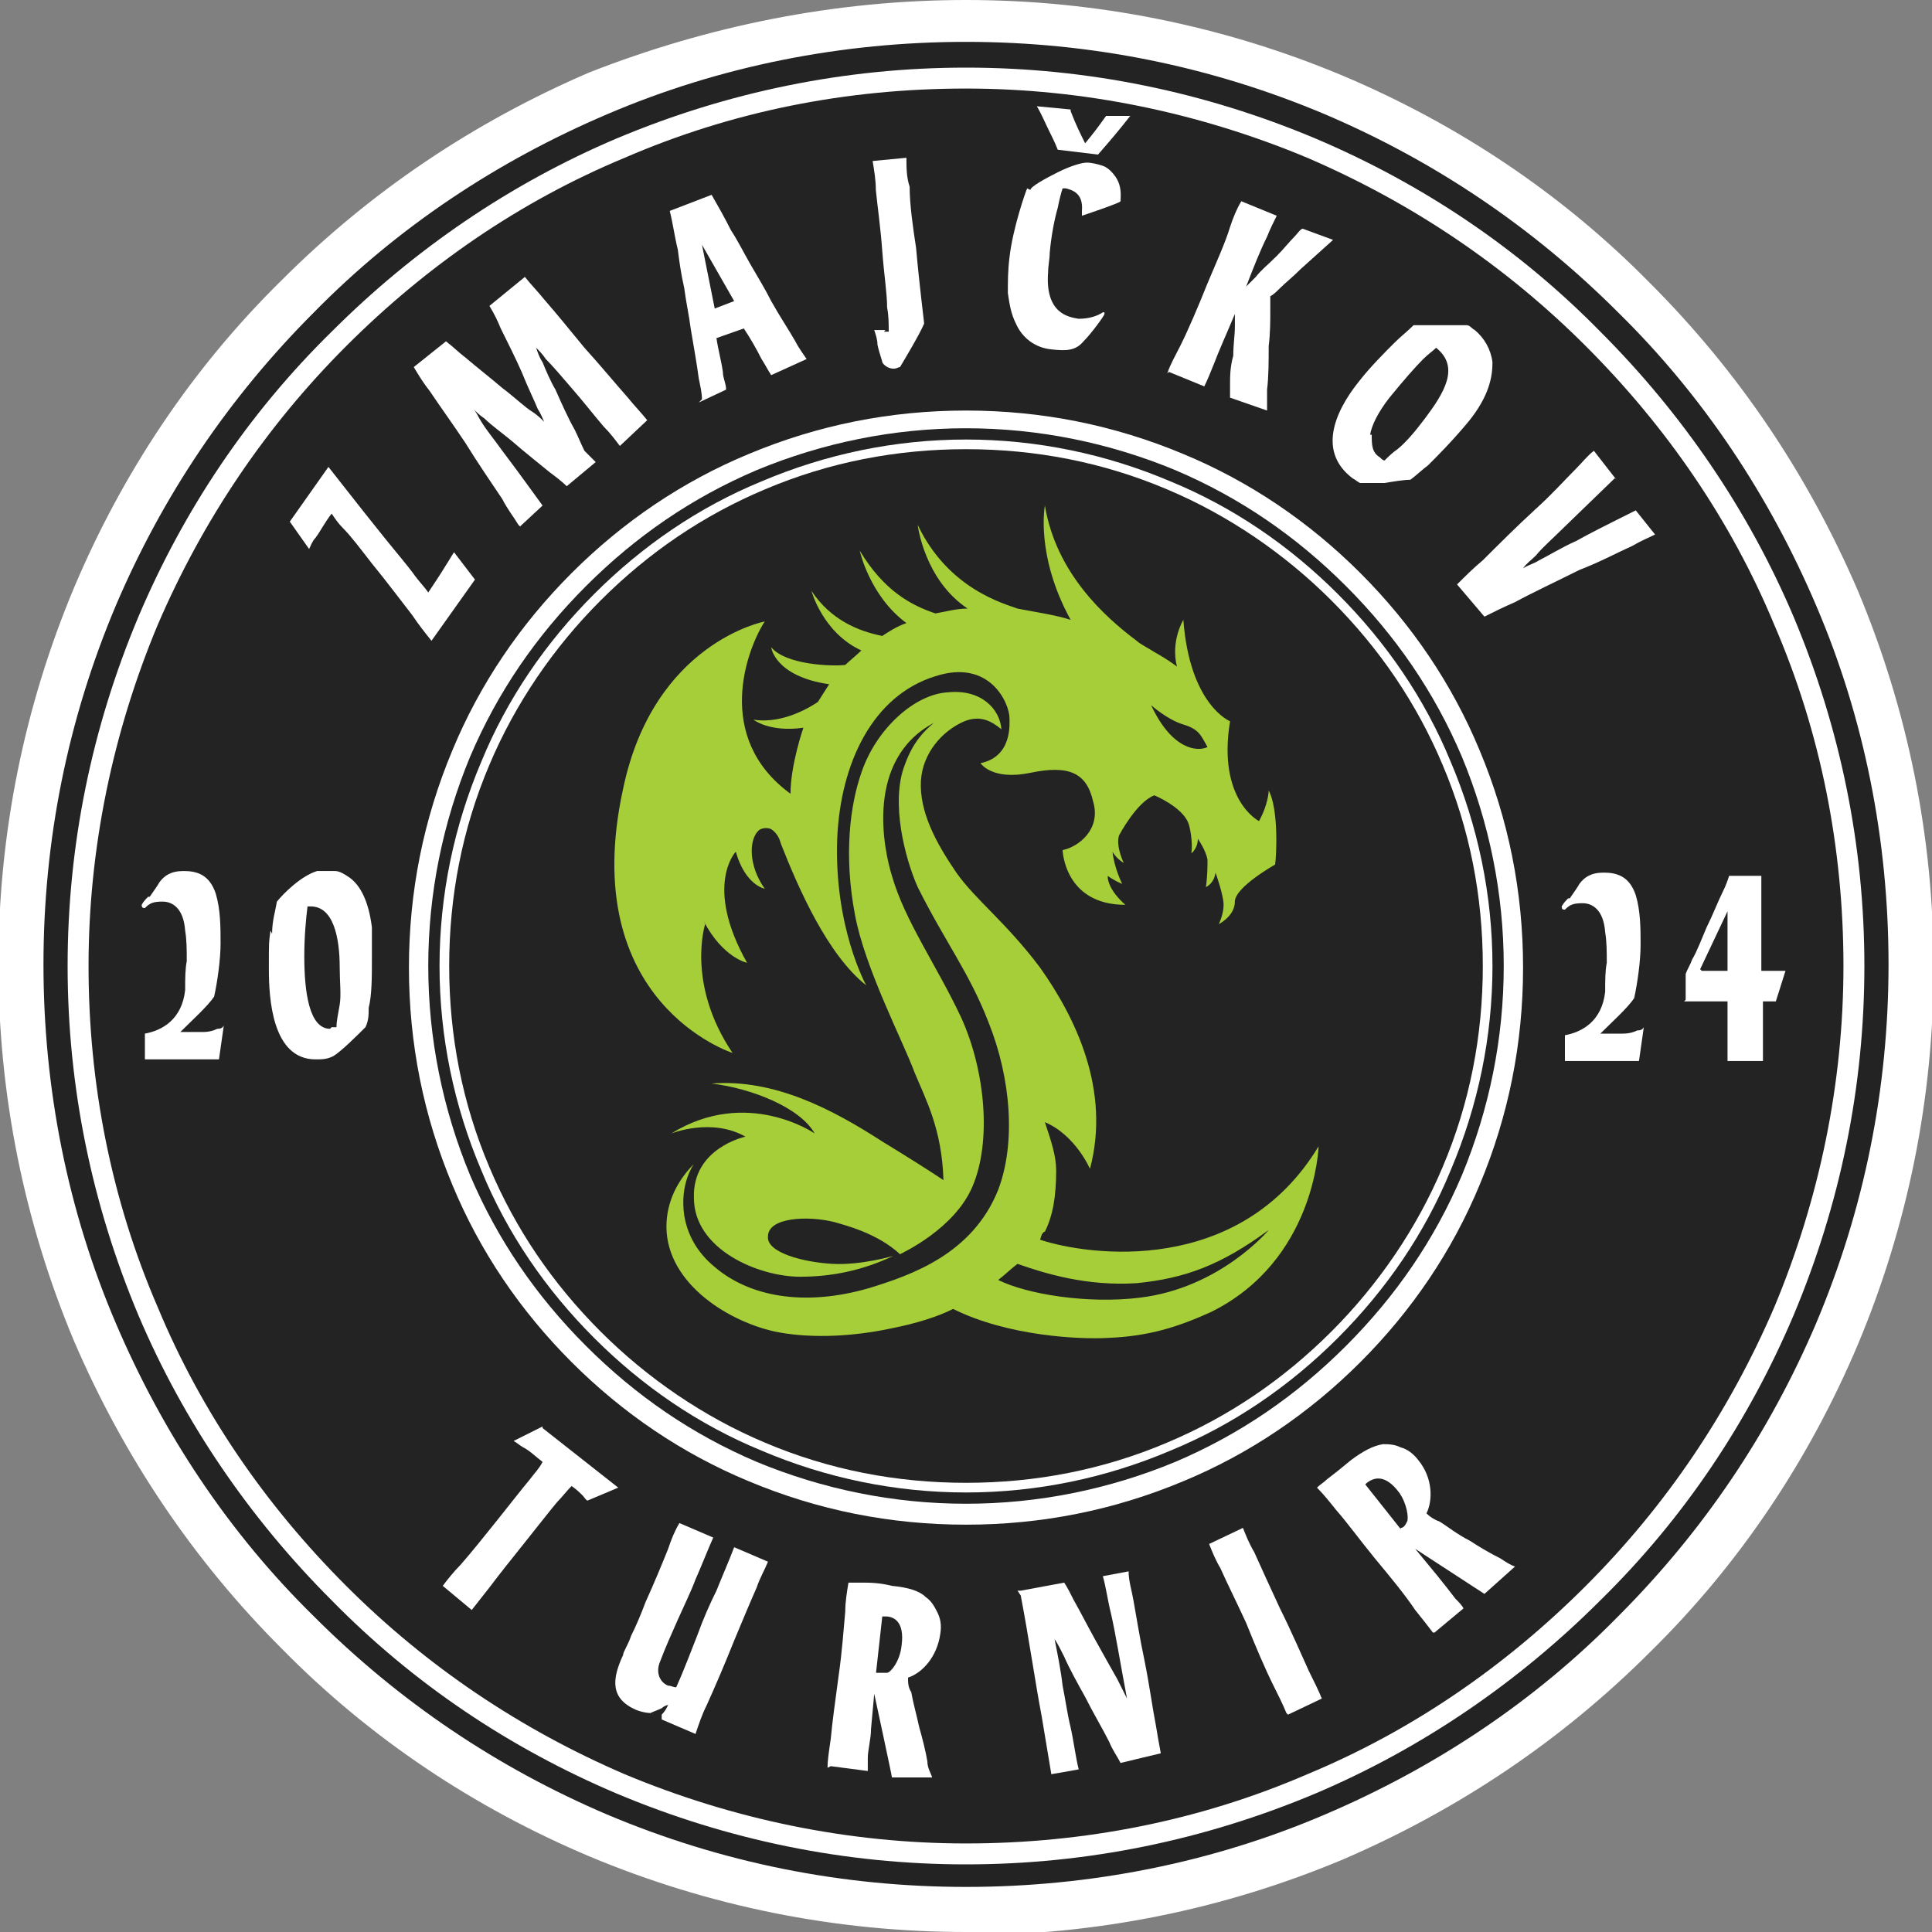 <?xml version="1.0" encoding="UTF-8"?>
<svg id="Layer_1" xmlns="http://www.w3.org/2000/svg" version="1.1" viewBox="0 0 120 120">
  <rect x="0" y="0" width="120" height="120" fill="#808080" stroke="none"/>
  <!-- Generator: Adobe Illustrator 29.0.1, SVG Export Plug-In . SVG Version: 2.1.0 Build 192)  -->
  <defs>
    <style>
      .st0 {
        fill: #a6ce39;
      }

      .st1 {
        fill: #fff;
      }

      .st2 {
        fill: #232323;
      }
    </style>
  </defs>
  <path class="st2" d="M60,119c-8,0-15.7-1.6-23-4.6-7-3-13.3-7.2-18.8-12.6-5.4-5.4-9.7-11.7-12.6-18.8-3.1-7.3-4.6-15-4.6-23s1.6-15.7,4.6-23c3-7,7.2-13.3,12.6-18.8,5.4-5.4,11.7-9.7,18.8-12.6,7.3-3.1,15-4.6,23-4.6s15.7,1.6,23,4.6c7,3,13.3,7.2,18.8,12.6,5.4,5.4,9.7,11.7,12.6,18.8,3.1,7.3,4.6,15,4.6,23s-1.6,15.7-4.6,23c-3,7-7.2,13.3-12.6,18.8-5.4,5.4-11.7,9.7-18.8,12.6-7.3,3.1-15,4.6-23,4.6Z"/>
  <path class="st0" d="M64.7,76.7c0,0,.1-.2.2-.2.5-1,.7-2.2.7-3.8,0-.9-.3-1.8-.7-3,1.9.8,2.8,2.9,2.8,2.9,1.3-4.9-.9-9.4-3.1-12.5-2.1-2.8-4-4.2-5.2-5.9-1.3-1.9-2.3-3.8-2.2-5.7.1-1.7,1.3-3.1,2.7-3.7,1-.4,1.7,0,2.3.5-.1-1.3-1.3-2.5-3.3-2.3-2.1.1-4.5,2.3-5.4,5-.7,2-1.1,5.1-.4,8.8.6,3.3,3,7.9,3.7,9.8.7,1.7,1.7,3.5,1.8,6.7-.9-.6-2-1.3-3.8-2.4-3.1-2-6.7-3.9-10.6-3.6,2.5.3,5.5,1.5,6.4,3.1,0,0-4.2-2.9-8.9,0,0,0,2.5-1,4.6.2,0,0-3.3.7-3.2,3.8,0,3.2,4,4.9,6.6,4.9,2,0,3.9-.4,5.8-1.3,0,0-2,.6-3.8.5-1.8-.1-4.1-.7-4-1.7,0-1.2,2.5-1.3,4.1-.9.7.2,2.7.7,4.1,2,.2-.1,3.4-1.6,4.5-4.2,1.2-2.8.8-7.2-.7-10.5-1.5-3.2-3.5-6-4.3-8.8-.5-1.6-1.7-7.2,2.6-9.5-.6.5-1.3,1.2-1.8,2.6-.9,2.3,0,5.8.8,7.6,1.7,3.4,3.2,5.3,4.4,8.4,1.4,3.5,1.7,7.5.6,10.4-1.6,4-5.4,5.3-8,6.1-4.1,1.2-7.5.5-9.6-1.3-1.1-.9-1.7-2-1.9-3.2h0c-.3-2,.6-3.2.6-3.2-.8.8-1.6,2-1.7,3.6-.2,3.6,3.6,6.1,6.7,6.8,1.9.4,4.5.4,7.3-.2,1.5-.3,2.8-.7,3.8-1.2,3.4,1.7,7.9,1.9,9.6,1.8,2.6-.1,4.4-.7,6.4-1.6,6.5-3.2,6.7-10.3,6.7-10.3-4.9,8.1-14.3,6.8-17.3,5.8M70.8,80.6c-3.2.4-7-.2-8.8-1.1.4-.3.8-.7,1.2-1,1.7.6,4.3,1.4,7.4,1.2,3-.3,5.2-1.1,8.2-3.3,0,0-3,3.6-8,4.2M43.7,57.2c1.2,2.3,2.7,2.6,2.7,2.6-2.7-4.8-.7-6.9-.7-6.9.6,2.1,1.8,2.3,1.8,2.3-1-1.4-1-3-.4-3.6.2-.2.6-.2.8-.1.3.2.5.5.6.9,1.1,2.8,2.9,6.9,5.3,8.8,0,0-2-3.6-1.8-9.1.2-4.7,2.2-8.9,6.1-10.1,3.4-1.1,4.6,1.7,4.6,2.6,0,.3.2,2.4-1.8,2.8,0,0,.7,1.1,3.1.6,2.4-.5,3.5,0,3.9,1.8.5,1.7-.9,2.8-1.9,3,0,0,.1,3.4,3.9,3.4,0,0-1.1-.9-1.1-1.8,0,0,.4.3.9.5,0,0-.5-1-.6-2,0,0,.2.4.7.7,0,0-.5-1-.3-1.7,0,0,1.1-2.1,2.2-2.5,0,0,1.7.7,2.1,1.7.1.2.3,1.2.2,1.9,0,0,.4-.3.4-.9,0,0,.5.7.6,1.3,0,.4,0,1-.1,1.7,0,0,.5-.2.6-.9,0,0,.5,1.4.5,2,0,.6-.3,1.2-.3,1.2,0,0,1-.5,1-1.4,0-.9,2.5-2.3,2.5-2.3.1-.7.2-3.5-.4-4.6,0,0,0,.8-.6,1.9,0,0-2.6-1.3-1.8-6.2,0,0-2.5-1-2.9-6.3,0,0-.8,1.3-.4,2.9,0,0-.5-.4-1.4-.9-.3-.2-.9-.5-1.1-.7-2-1.5-5-4.2-5.7-8.4,0,0-.6,3.1,1.6,7.1-.9-.3-2.3-.5-3.3-.7-.8-.3-4.3-1.2-6.2-5.2,0,0,.4,3.4,3.1,5.2-.7,0-1.4.2-2,.3-1.5-.5-3.2-1.4-4.7-3.9,0,0,.6,2.8,2.9,4.5-.6.2-1.2.6-1.5.8-1.5-.3-3.2-1-4.4-2.8,0,0,.7,2.6,3.1,3.7-.3.3-.8.7-1,.9-.8.1-3.7,0-4.6-1.1,0,0,.2,1.8,3.6,2.3-.2.3-.5.8-.7,1.1-.3.2-2.1,1.4-4,1.1,0,0,1,.8,3.1.5,0,0-.8,2.3-.8,4.1-4.8-3.5-2.7-9-1.6-10.7,0,0-6.9,1.3-8.8,10.4-2.9,13.3,6.8,16.4,6.8,16.4-2.9-4.3-1.7-8-1.7-8M73.5,45c1,.3,1.1.7,1.5,1.4-.6.3-2.2.2-3.5-2.6,0,0,1,.9,2,1.2"/>
  <path class="st1" d="M60,120c-8.1,0-16-1.6-23.4-4.7-7.1-3-13.6-7.3-19.1-12.9-5.5-5.5-9.8-11.9-12.9-19.1-3.1-7.4-4.7-15.3-4.7-23.4s1.6-16,4.7-23.4c3-7.1,7.3-13.6,12.9-19.1,5.5-5.5,11.9-9.8,19.1-12.9C44,1.6,51.9,0,60,0s16,1.6,23.4,4.7c7.1,3,13.6,7.3,19.1,12.9,5.5,5.5,9.8,11.9,12.9,19.1,3.1,7.4,4.7,15.3,4.7,23.4s-1.6,16-4.7,23.4c-3,7.1-7.3,13.6-12.9,19.1-5.5,5.5-11.9,9.8-19.1,12.9-7.4,3.1-15.3,4.7-23.4,4.7ZM60,2.6c-7.7,0-15.3,1.5-22.3,4.5-6.8,2.9-13,7-18.2,12.3-5.3,5.3-9.4,11.4-12.3,18.2-3,7.1-4.5,14.6-4.5,22.3s1.5,15.3,4.5,22.3c2.9,6.8,7,13,12.3,18.2,5.3,5.3,11.4,9.4,18.2,12.3,7.1,3,14.6,4.5,22.3,4.5s15.3-1.5,22.3-4.5c6.8-2.9,13-7,18.2-12.3,5.3-5.3,9.4-11.4,12.3-18.2,3-7.1,4.5-14.6,4.5-22.3s-1.5-15.3-4.5-22.3c-2.9-6.8-7-13-12.3-18.2-5.3-5.3-11.4-9.4-18.2-12.3-7.1-3-14.6-4.5-22.3-4.5Z"/>
  <path class="st1" d="M60,115.8c-7.5,0-14.8-1.5-21.7-4.4-6.6-2.8-12.6-6.8-17.7-12-5.1-5.1-9.2-11.1-12-17.7-2.9-6.9-4.4-14.2-4.4-21.7s1.5-14.8,4.4-21.7c2.8-6.6,6.8-12.6,12-17.7,5.1-5.1,11.1-9.2,17.7-12,6.9-2.9,14.2-4.4,21.7-4.4s14.8,1.5,21.7,4.4c6.6,2.8,12.6,6.8,17.7,12,5.1,5.1,9.2,11.1,12,17.7,2.9,6.9,4.4,14.2,4.4,21.7s-1.5,14.8-4.4,21.7c-2.8,6.6-6.8,12.6-12,17.7-5.1,5.1-11.1,9.2-17.7,12-6.9,2.9-14.2,4.4-21.7,4.4ZM60,5.5c-7.4,0-14.5,1.4-21.2,4.3-6.5,2.7-12.3,6.7-17.3,11.7-5,5-8.9,10.8-11.7,17.3-2.8,6.7-4.3,13.9-4.3,21.2s1.4,14.5,4.3,21.2c2.7,6.5,6.7,12.3,11.7,17.3,5,5,10.8,8.9,17.3,11.7,6.7,2.8,13.9,4.3,21.2,4.3s14.5-1.4,21.2-4.3c6.5-2.7,12.3-6.7,17.3-11.7,5-5,8.9-10.8,11.7-17.3,2.8-6.7,4.3-13.9,4.3-21.2s-1.4-14.5-4.3-21.2c-2.7-6.5-6.7-12.3-11.7-17.3-5-5-10.8-8.9-17.3-11.7-6.7-2.8-13.9-4.3-21.2-4.3Z"/>
  <path class="st1" d="M60,92.7c-4.4,0-8.7-.9-12.7-2.6-3.9-1.6-7.4-4-10.4-7-3-3-5.4-6.5-7-10.4-1.7-4-2.6-8.3-2.6-12.7s.9-8.7,2.6-12.7c1.6-3.9,4-7.4,7-10.4,3-3,6.5-5.4,10.4-7,4-1.7,8.3-2.6,12.7-2.6s8.7.9,12.7,2.6c3.9,1.6,7.4,4,10.4,7,3,3,5.4,6.5,7,10.4,1.7,4,2.6,8.3,2.6,12.7s-.9,8.7-2.6,12.7c-1.6,3.9-4,7.4-7,10.4-3,3-6.5,5.4-10.4,7-4,1.7-8.3,2.6-12.7,2.6ZM60,27.9c-4.3,0-8.5.8-12.5,2.5-3.8,1.6-7.2,3.9-10.2,6.9-2.9,2.9-5.3,6.4-6.9,10.2-1.7,4-2.5,8.2-2.5,12.5s.8,8.5,2.5,12.5c1.6,3.8,3.9,7.2,6.9,10.2,2.9,2.9,6.4,5.3,10.2,6.9,4,1.7,8.2,2.5,12.5,2.5s8.5-.8,12.5-2.5c3.8-1.6,7.2-3.9,10.2-6.9,2.9-2.9,5.3-6.4,6.9-10.2,1.7-4,2.5-8.2,2.5-12.5s-.8-8.5-2.5-12.5c-1.6-3.8-3.9-7.2-6.9-10.2-2.9-2.9-6.4-5.3-10.2-6.9-4-1.7-8.2-2.5-12.5-2.5Z"/>
  <g>
    <path class="st1" d="M26.8,39.8c-.4-.5-.8-1-1.2-1.6-.7-.9-1.6-2.1-2.5-3.2-.7-.9-1.3-1.7-1.8-2.2-.3-.3-.5-.6-.7-.9-.4.5-.7,1.1-1,1.5-.2.2-.3.5-.4.7l-1.2-1.7,2.4-3.4c.4.5.7.9,1.1,1.4.7.9,1.5,1.9,2.3,2.9.8,1,1.5,1.8,2,2.5.3.4.6.7.8,1,.4-.6.8-1.2,1.1-1.7.2-.3.3-.5.5-.8l1.3,1.7-2.7,3.8Z"/>
    <path class="st1" d="M32.2,32.6c-.3-.5-.7-1-1-1.6-.6-.9-1.5-2.2-2.3-3.5-.8-1.2-1.6-2.3-2.2-3.2-.4-.5-.7-1-1-1.5l2-1.6c.4.3.8.7,1.2,1,.7.6,1.6,1.3,2.3,1.9.8.6,1.4,1.2,1.9,1.5.3.2.5.4.7.6-.1-.2-.2-.5-.4-.8-.2-.5-.6-1.3-1-2.3-.4-.9-.9-1.9-1.3-2.7-.2-.5-.4-.9-.7-1.4l2.2-1.8c.4.5.8.9,1.2,1.4.7.8,1.6,1.9,2.5,3,1,1.1,1.9,2.2,2.7,3.1.4.5.8.9,1.2,1.4l-1.7,1.6c-.3-.4-.6-.8-1-1.2-.6-.7-1.3-1.6-2-2.4-.6-.7-1.2-1.4-1.6-1.8-.2-.3-.4-.5-.6-.7.1.3.2.6.4.9.2.5.5,1.2.8,1.7.4.9.8,1.8,1.2,2.5.2.4.4.9.6,1.3l.7.7-1.8,1.5c-.3-.3-.7-.6-1.1-.9-.6-.5-1.5-1.2-2.3-1.9-.6-.5-1.3-1-1.7-1.4-.3-.2-.5-.4-.7-.6.2.2.3.5.5.8.3.5.8,1.1,1.3,1.8.6.8,1.2,1.6,1.7,2.3.3.4.5.7.8,1.1l-1.4,1.3Z"/>
    <path class="st1" d="M43.6,24.8c0-.4-.1-.8-.2-1.3-.1-.8-.3-1.9-.5-3.1-.1-.8-.3-1.7-.4-2.5-.2-.9-.3-1.6-.4-2.4-.2-.8-.3-1.6-.5-2.4l2.6-1c.4.7.8,1.4,1.2,2.2.4.6.8,1.4,1.2,2.1s.9,1.5,1.3,2.3c.5.9,1.1,1.8,1.5,2.5.2.4.5.8.7,1.1l-2.2,1c-.2-.3-.4-.7-.6-1-.3-.6-.7-1.3-1.1-1.9l-1.7.6c.1.7.3,1.4.4,2.1,0,.4.2.7.2,1.1l-1.7.8ZM44.3,19.2l1.3-.5-2-3.5.8,4Z"/>
    <path class="st1" d="M54.9,20.6c.1,0,.2,0,.3,0,0-.5,0-1-.1-1.5,0-.9-.2-2.1-.3-3.5-.1-1.4-.3-2.8-.4-3.8,0-.6-.1-1.2-.2-1.8l2.1-.2c0,.6,0,1.2.2,1.8,0,1.1.2,2.5.4,3.8.2,2.3.5,4.6.5,4.7-.3.7-1.2,2.2-1.5,2.7-.1,0-.2.1-.4.1-.3,0-.6-.2-.7-.4,0-.1-.2-.6-.3-1.1,0-.3-.1-.6-.2-.9.3,0,.5,0,.7,0Z"/>
    <path class="st1" d="M64,11.8c0-.2.9-.7,1.7-1.1.8-.4,1.5-.6,1.8-.6.3,0,.7.1,1,.2.3.1.6.4.8.7.4.6.3,1.2.3,1.5h0c0,.1-2.4.9-2.4.9,0-.2,0-.2,0-.3.1-1.1-.6-1.3-1-1.4,0,0-.1,0-.2,0h0c-.1.3-.2.7-.3,1.2-.2.7-.4,1.7-.5,2.8,0,.4-.1.8-.1,1.2-.2,2.6,1.3,2.8,1.9,2.9.7,0,1.2-.2,1.5-.4,0,0,0,0,.1,0,0,0,0,0,0,.1,0,.1-.8,1.2-1.3,1.7-.5.6-1.1.6-2,.5-1-.1-1.8-.7-2.2-1.6-.3-.6-.4-1.2-.5-1.9,0-.7,0-1.4.1-2.2.2-1.8,1-4.1,1.1-4.3ZM66.5,6.9c.3.8.6,1.4.9,2,.5-.6.8-1,1.3-1.7h1.5c-.7.9-1.3,1.6-2,2.4l-2.5-.3c-.2-.5-.4-.9-.6-1.3-.2-.4-.4-.9-.7-1.4l2.1.2Z"/>
    <path class="st1" d="M72.5,23.2c.2-.6.5-1.1.8-1.7.5-1,1.1-2.4,1.7-3.9.5-1.2,1.1-2.5,1.4-3.5.2-.6.4-1.1.7-1.6l2.2.9c-.2.4-.4.8-.6,1.3-.4.8-.8,1.8-1.3,3.1.2-.2.4-.4.6-.6.3-.4.8-.8,1.3-1.3.4-.4.8-.9,1.1-1.2.2-.2.3-.4.5-.5l1.9.7-2,1.8c-.5.5-1,.9-1.3,1.2-.2.2-.4.4-.6.5,0,.3,0,.6,0,.9,0,.6,0,1.4-.1,2.2,0,.9,0,1.9-.1,2.7,0,.5,0,.9,0,1.3l-2.3-.8c0-.3,0-.5,0-.8,0-.5,0-1.1.2-1.8,0-.7.1-1.3.1-1.8,0-.3,0-.6,0-.8-.5,1.2-1,2.3-1.3,3.1-.2.5-.4,1-.6,1.4l-2.2-.9Z"/>
    <path class="st1" d="M86.6,21.3c.4-.4.8-.7,1.2-1.1.2,0,.4,0,.6,0,.3,0,.8,0,1.2,0,.4,0,.8,0,1.1,0,.2,0,.3,0,.4,0,.2,0,.3.2.5.3.6.5,1,1.2,1.1,2,0,.9-.2,2.1-1.5,3.7-1,1.2-1.9,2.1-2.5,2.7-.4.3-.7.6-1.1.9-.4,0-1,.1-1.6.2-.6,0-1.2,0-1.5,0-.1,0-.3-.2-.5-.3-2.1-1.6-1.2-4,.4-6,.7-.9,1.6-1.8,2.3-2.5ZM85.2,27c0,.6,0,1.1.5,1.4.1.1.2.2.3.2.2-.2.5-.5.8-.7.5-.4,1.1-1.1,1.7-1.9,1.2-1.6,2.2-3.2.7-4.4-.2.2-.5.4-.8.7-.5.5-1.2,1.3-2.1,2.4-.7.9-1.1,1.7-1.2,2.3Z"/>
    <path class="st1" d="M100.3,29.7l-3.1,3c-.7.7-1.4,1.3-1.8,1.8-.3.3-.6.5-.8.8.3-.2.7-.3,1-.5.6-.3,1.4-.8,2.3-1.2.9-.5,1.9-1,2.5-1.3.4-.2.8-.4,1.2-.6l1.2,1.5c-.4.2-.9.4-1.4.7-.9.4-2,1-3.3,1.5-1.4.7-2.9,1.4-4,2-.7.3-1.3.6-1.9.9l-1.7-2c.5-.5,1-1,1.6-1.5.9-.9,2.1-2.1,3.3-3.2,1-.9,1.8-1.8,2.5-2.5.4-.4.7-.8,1.1-1.1l1.4,1.8Z"/>
  </g>
  <g>
    <path class="st1" d="M33.7,88.7l4.7,3.7-1.9.8c-.1,0-.2-.2-.3-.3-.2-.2-.4-.4-.7-.6-.3.3-.6.7-.9,1-.5.6-1.2,1.5-2,2.5s-1.6,2-2.2,2.8c-.4.5-.7.9-1.1,1.4l-1.8-1.5c.3-.4.7-.9,1.1-1.3.7-.8,1.5-1.8,2.3-2.8.8-1,1.5-1.9,2-2.5.3-.4.6-.7.8-1.1-.4-.3-.8-.7-1.2-.9-.2-.1-.4-.3-.6-.4l1.8-.9Z"/>
    <path class="st1" d="M39.2,101.6c.3-.6.6-1.3.9-2.1.5-1.1,1-2.3,1.4-3.3.2-.6.4-1.1.7-1.6l2.1.9c-.4.9-.7,1.7-1.1,2.6-.3.8-.7,1.6-1.1,2.5-.4.9-.8,1.8-1.1,2.6-.3.7,0,1.3.5,1.5.2,0,.3.1.5.1.5-1.1.9-2.2,1.3-3.2.4-1.1.8-2,1.2-2.8.4-1,.8-1.9,1.1-2.7l2.1.9c-.2.5-.5,1-.7,1.6-.4.9-.9,2.1-1.4,3.3-.6,1.5-1.2,2.9-1.7,4-.3.6-.5,1.2-.7,1.8l-2.1-.9v-.3c.2-.2.3-.4.4-.6-.1,0-.3.1-.4.2-.2.1-.5.2-.7.3,0,0-.4,0-.9-.2-1.6-.7-1.5-1.9-.8-3.4,0-.2.3-.6.5-1.2Z"/>
    <path class="st1" d="M51.4,109.8c0-.5.1-1.1.2-1.8.1-1.1.3-2.5.5-4,.2-1.4.3-2.8.4-3.9,0-.6.1-1.2.2-1.8.2,0,.5,0,.8,0,.5,0,1.1,0,1.9.2,1,.1,1.7.3,2.1.7.3.2.5.5.7.9.2.4.3.8.2,1.4-.2,1.4-1.1,2.4-2,2.7,0,.3,0,.6.2.9.1.6.3,1.3.5,2.2.2.7.4,1.5.5,2.1,0,.4.2.7.3,1h-2.5c0-.1-1.1-5.2-1.1-5.2l-.2,2.2c0,.6-.2,1.3-.2,1.8,0,.3,0,.6,0,.8l-2.3-.3ZM54.4,103.9h.2c.1,0,.3,0,.5,0,.2,0,.8-.7.9-1.7.2-1.5-.5-1.8-1-1.8,0,0-.2,0-.2,0l-.4,3.6Z"/>
    <path class="st1" d="M63.4,98.8l2.7-.5c.2.3.4.7.6,1.1.4.7.8,1.5,1.3,2.4.5.9,1,1.8,1.4,2.5.2.4.4.8.6,1.2-.4-2.1-.7-4-1-5.3-.2-.8-.3-1.6-.5-2.3l1.6-.3c0,.6.2,1.2.3,1.8.2,1.1.4,2.4.7,3.8.3,1.5.5,3,.7,4,.1.6.2,1.2.3,1.7l-2.5.6c-.2-.4-.5-.8-.7-1.3-.4-.8-1-1.8-1.5-2.8-.5-.9-1-1.8-1.3-2.5-.2-.4-.4-.8-.6-1.1.2,1,.4,2,.5,2.9.2,1,.3,1.8.5,2.6.2.9.3,1.8.5,2.6l-1.7.3c-.2-1.2-.4-2.4-.6-3.6-.4-2.1-.8-4.9-1.3-7.5l-.2-.3Z"/>
    <path class="st1" d="M79.9,106.4c-.2-.5-.5-1.1-.8-1.7-.5-1-1.1-2.4-1.7-3.9-.6-1.3-1.2-2.5-1.6-3.4-.3-.5-.5-1-.7-1.5l2.1-1c.2.5.4,1,.7,1.5.4.9,1,2.2,1.6,3.5.7,1.4,1.3,2.8,1.8,3.9.3.6.6,1.2.8,1.7l-2.1,1Z"/>
    <path class="st1" d="M89,101.4c-.3-.4-.7-.9-1.1-1.4-.6-.9-1.5-2-2.5-3.2-.9-1.1-1.7-2.2-2.4-3-.4-.5-.8-1-1.2-1.4.2-.2.4-.3.6-.5.4-.3.9-.7,1.5-1.2.8-.6,1.4-.9,2-1,.3,0,.7,0,1.1.2.4.1.8.4,1.1.8.9,1.1.9,2.5.5,3.3.2.2.5.4.8.5.5.3,1.1.8,1.9,1.2.6.4,1.3.8,1.9,1.1.3.2.6.4.9.5l-1.9,1.7-4.3-2.8,1.4,1.7c.4.5.8,1,1.1,1.4.2.2.4.4.5.6l-1.8,1.5ZM87,95.1v-.2c.2,0,.3-.2.4-.4.1-.2,0-1.1-.5-1.8-.9-1.2-1.6-.9-2-.6,0,0-.1.1-.1.1l2.3,2.9Z"/>
  </g>
  <path class="st1" d="M60,94.7c-4.7,0-9.2-.9-13.5-2.7-4.1-1.7-7.8-4.2-11-7.4-3.2-3.2-5.7-6.9-7.4-11-1.8-4.3-2.7-8.8-2.7-13.5s.9-9.2,2.7-13.5c1.7-4.1,4.2-7.8,7.4-11,3.2-3.2,6.9-5.7,11-7.4,4.3-1.8,8.8-2.7,13.5-2.7s9.2.9,13.5,2.7c4.1,1.7,7.8,4.2,11,7.4,3.2,3.2,5.7,6.9,7.4,11,1.8,4.3,2.7,8.8,2.7,13.5s-.9,9.2-2.7,13.5c-1.7,4.1-4.2,7.8-7.4,11-3.2,3.2-6.9,5.7-11,7.4-4.3,1.8-8.8,2.7-13.5,2.7ZM60,26.6c-4.5,0-8.9.9-13,2.6-4,1.7-7.5,4.1-10.6,7.2-3.1,3.1-5.5,6.6-7.2,10.6-1.7,4.1-2.6,8.5-2.6,13s.9,8.9,2.6,13c1.7,4,4.1,7.5,7.2,10.6,3.1,3.1,6.6,5.5,10.6,7.2,4.1,1.7,8.5,2.6,13,2.6s8.9-.9,13-2.6c4-1.7,7.5-4.1,10.6-7.2s5.5-6.6,7.2-10.6c1.7-4.1,2.6-8.5,2.6-13s-.9-8.9-2.6-13c-1.7-4-4.1-7.5-7.2-10.6s-6.6-5.5-10.6-7.2c-4.1-1.7-8.5-2.6-13-2.6Z"/>
  <g>
    <path class="st1" d="M9.3,55.7c.2-.3.5-.7.6-.9.3-.4.7-.7,1.5-.7s1.6.2,2,1.4c.3,1,.3,2.1.3,3.1s-.2,2.4-.4,3.3c-.4.6-1.4,1.5-2.1,2.2h.5c.3,0,.6,0,.9,0,.4,0,.7-.1.9-.2.1,0,.3,0,.4-.2l-.3,2.1h-4.6v-1.6c1.1-.2,2.3-.9,2.5-2.7,0-.7,0-1.3.1-1.8,0-.7,0-1.3-.1-1.9-.1-1.4-.8-1.8-1.4-1.8s-.8.1-1.1.4c-.1,0-.2,0-.2-.2.1-.2.3-.4.4-.5Z"/>
    <path class="st1" d="M16.9,58c0-.8.2-1.4.3-2,.4-.5,1.5-1.6,2.5-1.9.4,0,.8,0,1.1,0,.3,0,.6.2.9.4.7.5,1.2,1.5,1.4,3.1,0,.7,0,1.3,0,1.9,0,1.2,0,2.3-.2,3.1,0,.4,0,.8-.2,1.2-.5.5-1.5,1.5-2,1.8-.4.2-.7.2-1.1.2-2.7,0-2.9-3.8-2.9-5.6s0-1.6.1-2.4ZM20.6,63.8c.1,0,.2,0,.3,0,0-.4.1-.8.2-1.4s0-1.4,0-2.3c0-1.9-.4-3.8-1.8-3.8s-.1,0-.2,0c-.1.8-.2,1.9-.2,3.1,0,2.2.3,4.5,1.6,4.5Z"/>
  </g>
  <g>
    <path class="st1" d="M97.5,55.8c.2-.3.5-.7.6-.9.3-.4.7-.7,1.5-.7s1.6.2,2,1.4c.3,1,.3,2.1.3,3.1s-.2,2.4-.4,3.3c-.4.6-1.4,1.5-2.1,2.2h.5c.3,0,.6,0,.9,0,.4,0,.7-.1.9-.2.1,0,.3,0,.4-.2l-.3,2.1h-4.6v-1.6c1.1-.2,2.3-.9,2.5-2.7,0-.7,0-1.3.1-1.8,0-.7,0-1.3-.1-1.9-.1-1.4-.8-1.8-1.4-1.8s-.8.1-1.1.4c-.1,0-.2,0-.2-.2.1-.2.3-.4.4-.5Z"/>
    <path class="st1" d="M104.7,62.1v-1.6c.1-.3.3-.6.4-.9.3-.5.6-1.3.9-2,.4-.8.7-1.6,1-2.2.2-.4.3-.7.4-1h2c0,.6,0,1.2,0,1.9,0,1.2,0,2.7,0,4,.4,0,.7,0,1,0,.2,0,.3,0,.5,0l-.6,1.9h-.2c-.2,0-.4,0-.6,0,0,1,0,1.9,0,2.6,0,.4,0,.8,0,1.1h-2.2c0-.4,0-.7,0-1.1,0-.7,0-1.6,0-2.6-.8,0-1.4,0-1.9,0h-.8ZM105.7,60.3c.1,0,.3,0,.4,0h1.2v-.5c0-.3,0-.7,0-1.1s0-1,0-1.4v-.7l-1.7,3.6Z"/>
  </g>
</svg>
